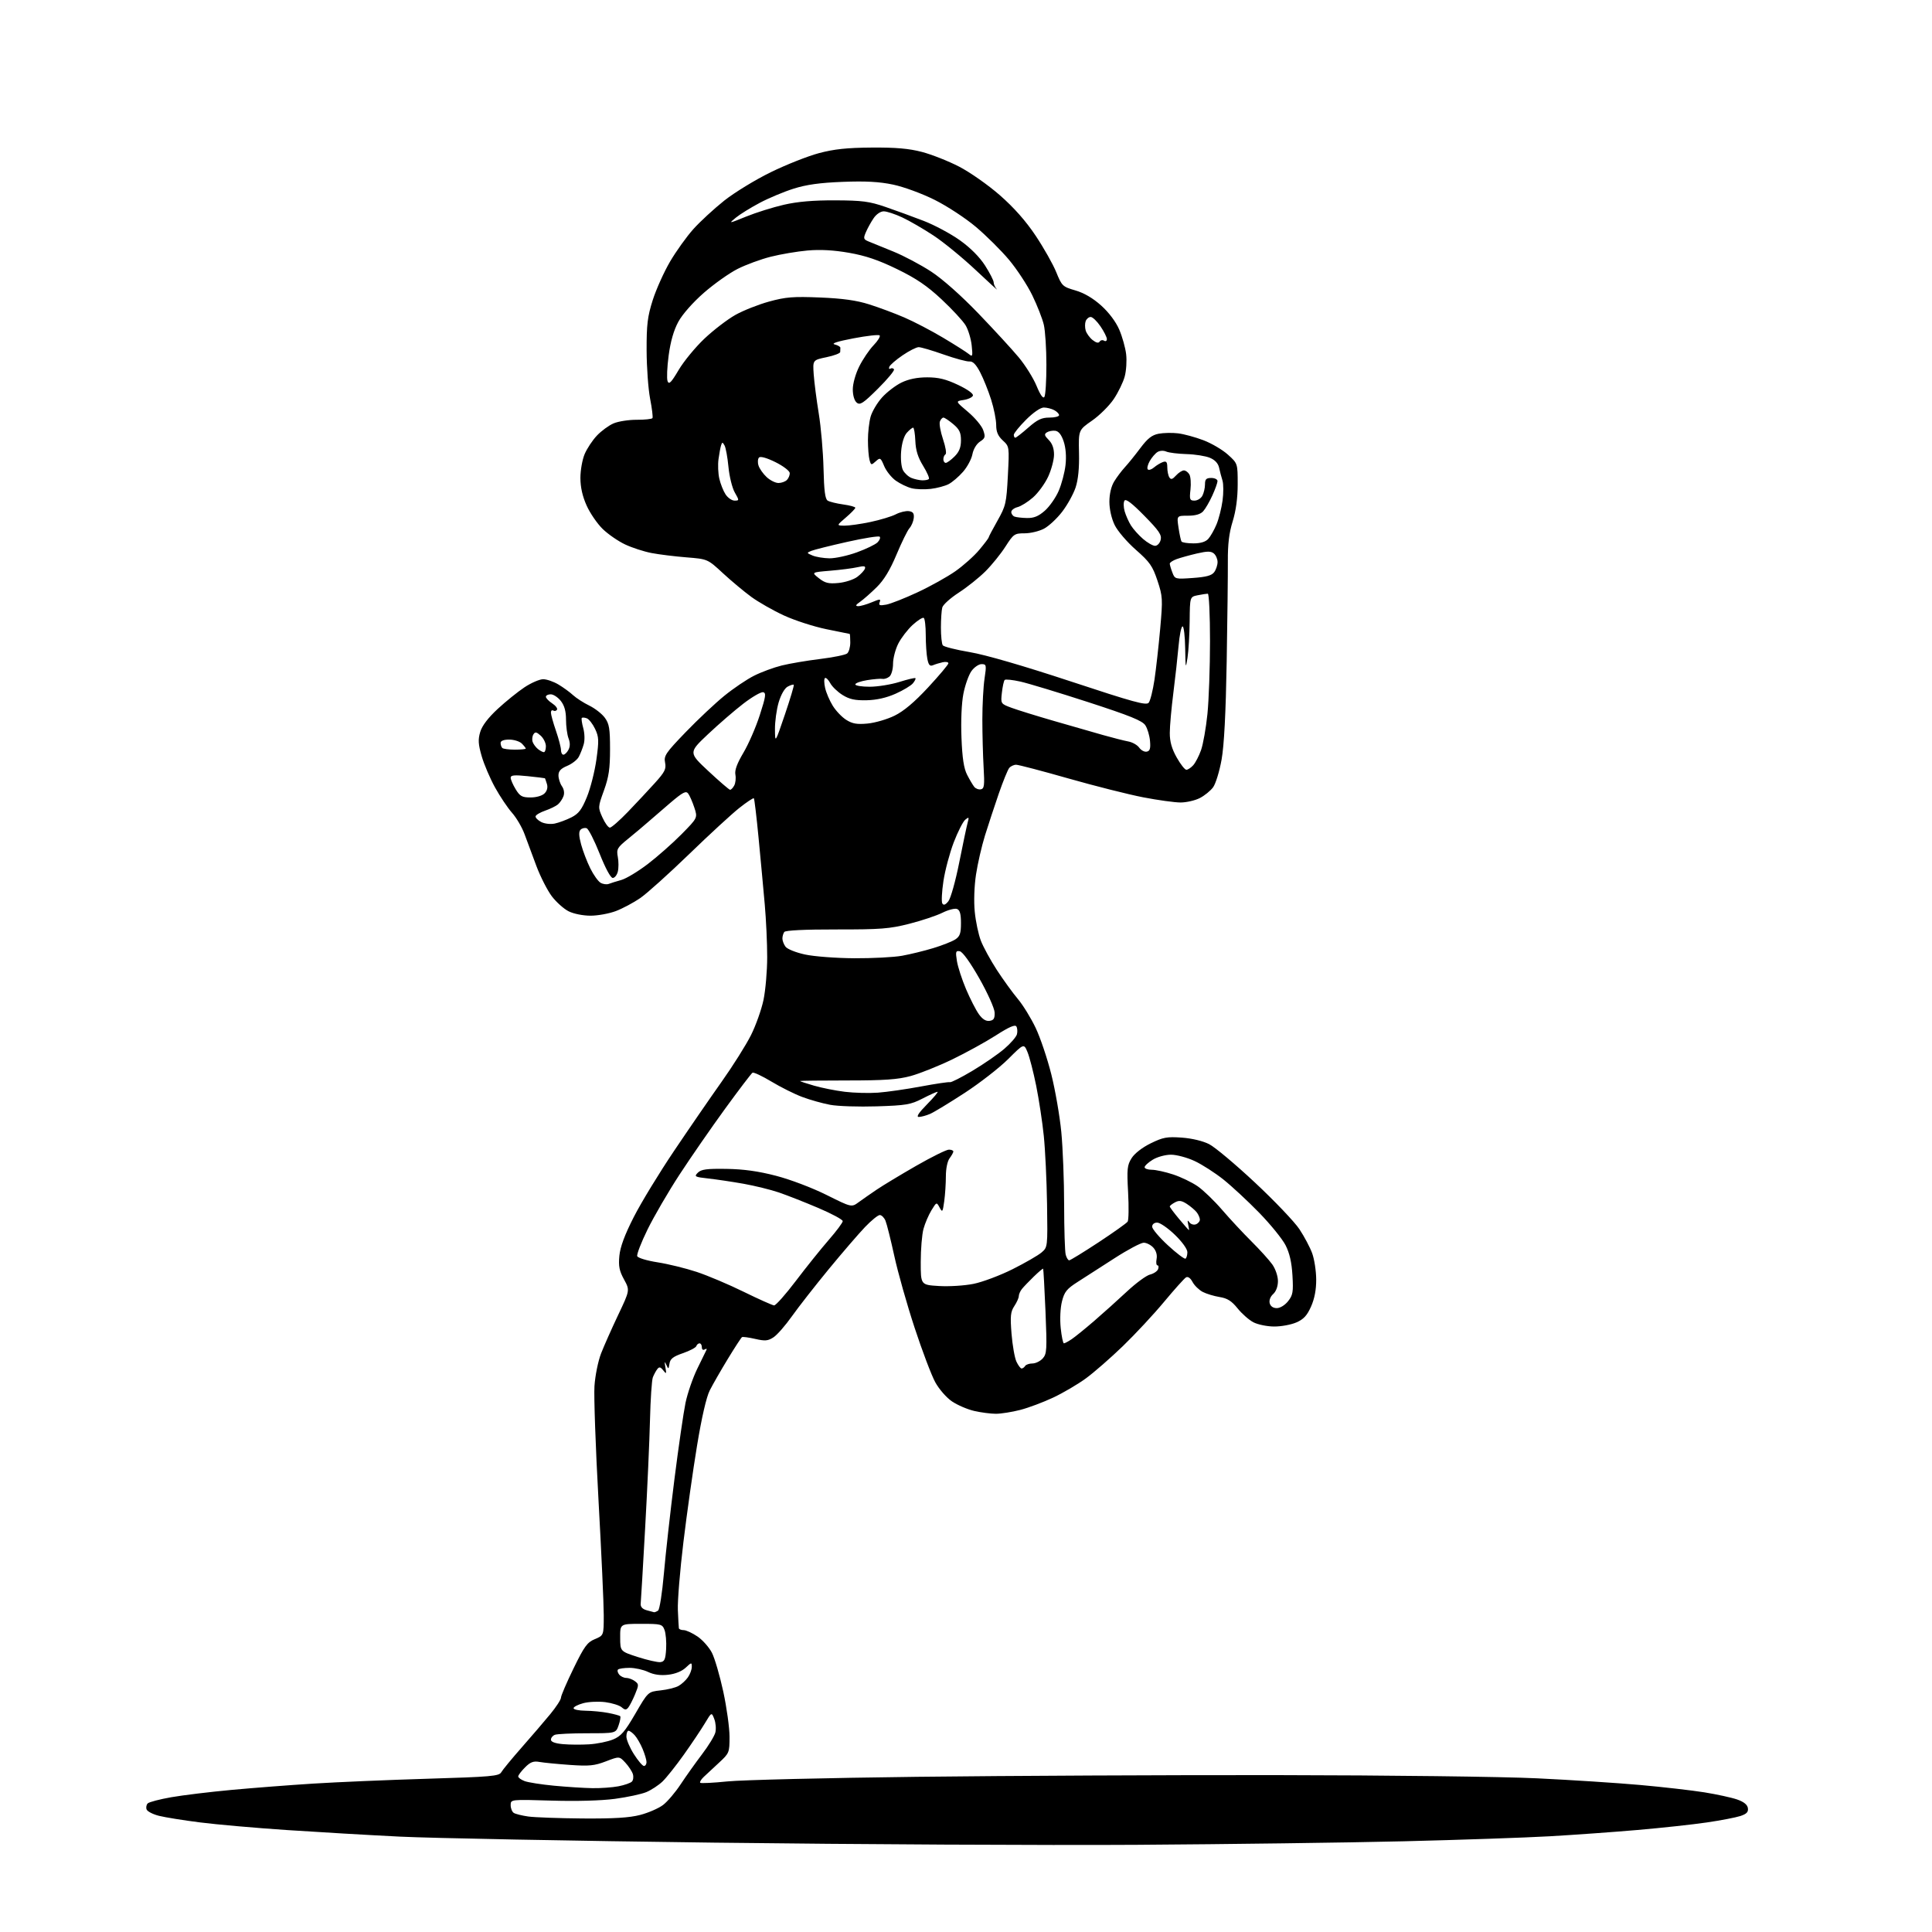 <?xml version="1.0" encoding="UTF-8" standalone="no"?>
<svg 
  version="1.1" 
  xmlns="http://www.w3.org/2000/svg" 
  xmlns:xlink="http://www.w3.org/1999/xlink" 
  xmlns:svg="http://www.w3.org/2000/svg"
  xmlns:rdf="http://www.w3.org/1999/02/22-rdf-syntax-ns#"
  xmlns:cc="http://creativecommons.org/ns#"
  xmlns:dc="http://purl.org/dc/elements/1.1/"
  viewBox="0 0 768 768"
  width="768"
  height="768"
>
<style>svg {background-color: white; }</style>"
<path stroke="none" fill="black" fill-rule="evenodd" d="M452.00,733.34C415.98,733.57 340.38,733.18 284.00,732.48C227.62,731.78 171.38,730.70 159.00,730.09C146.62,729.48 126.38,728.29 114.00,727.47C101.62,726.64 86.12,725.28 79.55,724.44C72.97,723.61 65.62,722.43 63.21,721.82C60.80,721.22 58.58,720.08 58.28,719.29C57.98,718.51 58.18,717.42 58.72,716.88C59.27,716.33 63.49,715.23 68.11,714.42C72.72,713.61 83.47,712.31 92.00,711.52C100.53,710.73 115.15,709.60 124.50,709.01C133.85,708.42 154.28,707.55 169.90,707.08C195.24,706.32 198.40,706.04 199.26,704.50C199.79,703.55 203.45,699.11 207.39,694.63C211.32,690.16 216.45,684.19 218.77,681.36C221.10,678.53 223.00,675.60 223.00,674.84C223.00,674.08 225.24,668.87 227.97,663.26C232.27,654.44 233.42,652.85 236.47,651.58C240.00,650.10 240.00,650.10 240.00,642.04C240.00,637.60 239.06,616.99 237.91,596.24C236.76,575.48 236.04,555.12 236.31,551.00C236.58,546.85 237.76,541.04 238.94,538.00C240.12,534.98 243.18,528.09 245.74,522.70C250.40,512.89 250.40,512.89 248.06,508.60C246.18,505.17 245.81,503.30 246.21,499.19C246.55,495.66 248.34,490.84 251.94,483.78C254.82,478.12 262.02,466.30 267.95,457.50C273.87,448.70 282.39,436.32 286.87,430.00C291.35,423.68 296.59,415.35 298.52,411.50C300.45,407.65 302.69,401.35 303.50,397.50C304.30,393.65 304.97,386.00 304.97,380.50C304.98,375.00 304.54,365.55 304.00,359.50C303.47,353.45 302.36,341.58 301.55,333.12C300.74,324.66 299.89,317.56 299.67,317.33C299.45,317.11 296.84,318.84 293.88,321.18C290.92,323.52 281.94,331.78 273.92,339.55C265.90,347.31 257.17,355.16 254.52,356.99C251.86,358.82 247.50,361.14 244.83,362.16C242.16,363.17 237.62,364.00 234.74,364.00C231.75,364.00 228.01,363.25 226.03,362.25C224.12,361.29 221.12,358.60 219.36,356.29C217.61,353.97 214.85,348.57 213.24,344.29C211.63,340.00 209.51,334.29 208.52,331.60C207.53,328.90 205.29,325.07 203.54,323.10C201.79,321.12 198.74,316.57 196.77,313.00C194.80,309.43 192.42,303.85 191.48,300.60C190.10,295.82 189.99,293.99 190.90,290.95C191.63,288.49 194.04,285.33 197.85,281.80C201.06,278.83 205.86,274.96 208.51,273.20C211.17,271.44 214.50,270.00 215.92,270.00C217.34,270.01 220.07,270.95 222.00,272.11C223.93,273.26 226.55,275.17 227.82,276.35C229.10,277.52 232.00,279.39 234.26,280.49C236.53,281.60 239.31,283.77 240.44,285.33C242.18,287.72 242.50,289.64 242.50,297.83C242.50,305.55 242.01,308.86 240.08,314.21C237.68,320.85 237.68,320.96 239.48,324.96C240.48,327.18 241.81,329.00 242.43,329.00C243.05,329.00 246.27,326.19 249.58,322.75C252.89,319.31 257.70,314.16 260.28,311.31C264.29,306.87 264.89,305.68 264.38,303.14C263.84,300.44 264.61,299.30 272.55,291.06C277.37,286.06 284.28,279.56 287.91,276.61C291.53,273.66 296.87,270.05 299.77,268.60C302.66,267.14 307.61,265.32 310.77,264.54C313.92,263.76 320.77,262.60 326.00,261.96C331.23,261.32 336.06,260.33 336.75,259.77C337.44,259.21 338.00,257.24 338.00,255.38C338.00,253.52 337.89,251.99 337.75,251.99C337.61,251.98 333.42,251.13 328.44,250.10C323.45,249.07 315.88,246.62 311.61,244.65C307.34,242.68 301.52,239.36 298.68,237.29C295.83,235.21 290.76,230.98 287.40,227.88C281.30,222.23 281.30,222.23 272.90,221.56C268.28,221.19 262.02,220.42 259.00,219.84C255.97,219.26 251.25,217.73 248.50,216.43C245.75,215.14 241.74,212.37 239.59,210.29C237.45,208.21 234.57,204.03 233.21,201.00C231.54,197.31 230.73,193.69 230.72,190.00C230.72,186.97 231.47,182.70 232.41,180.50C233.34,178.30 235.54,174.98 237.30,173.13C239.06,171.28 242.03,169.10 243.91,168.30C245.78,167.50 249.94,166.85 253.13,166.87C256.33,166.88 259.14,166.58 259.37,166.20C259.60,165.81 259.18,162.35 258.43,158.50C257.69,154.65 257.06,146.01 257.04,139.30C257.01,129.02 257.39,125.87 259.47,119.30C260.84,115.01 263.94,108.12 266.36,103.98C268.79,99.85 272.96,94.03 275.64,91.05C278.31,88.07 283.82,83.00 287.87,79.77C291.93,76.55 300.25,71.46 306.37,68.47C312.49,65.47 321.10,62.07 325.50,60.89C331.58,59.27 336.62,58.73 346.50,58.66C356.13,58.59 361.31,59.04 366.50,60.40C370.35,61.41 377.00,64.03 381.27,66.24C385.54,68.44 392.81,73.54 397.42,77.57C403.06,82.51 407.74,87.79 411.69,93.70C414.92,98.54 418.61,105.07 419.88,108.21C422.11,113.70 422.40,113.97 427.49,115.45C430.95,116.46 434.49,118.53 437.75,121.47C440.81,124.22 443.57,127.90 444.92,131.03C446.12,133.83 447.36,138.23 447.66,140.81C447.97,143.39 447.71,147.37 447.09,149.66C446.48,151.94 444.52,155.98 442.74,158.63C440.96,161.28 437.08,165.14 434.11,167.20C428.72,170.95 428.72,170.95 428.92,180.03C429.06,186.09 428.60,190.68 427.56,193.81C426.70,196.39 424.31,200.71 422.25,203.40C420.19,206.10 416.93,209.13 415.02,210.15C413.10,211.17 409.63,212.00 407.30,212.00C403.28,212.00 402.89,212.27 399.70,217.25C397.86,220.14 394.28,224.56 391.76,227.08C389.24,229.60 384.46,233.42 381.14,235.57C377.82,237.72 374.86,240.38 374.57,241.49C374.27,242.60 374.03,246.20 374.03,249.50C374.03,252.80 374.36,255.96 374.77,256.52C375.17,257.08 380.00,258.30 385.50,259.23C391.73,260.28 406.80,264.66 425.50,270.83C450.65,279.14 455.68,280.52 456.63,279.34C457.26,278.57 458.28,274.46 458.92,270.22C459.55,265.97 460.57,256.86 461.19,249.96C462.25,238.07 462.19,237.09 460.10,230.79C458.17,225.01 457.06,223.42 451.53,218.56C447.99,215.45 444.24,211.07 443.08,208.67C441.83,206.09 441.00,202.40 441.00,199.43C441.01,196.36 441.72,193.33 442.90,191.40C443.93,189.70 445.85,187.16 447.14,185.75C448.44,184.35 451.21,180.92 453.29,178.14C456.20,174.26 457.91,172.92 460.61,172.41C462.54,172.05 466.01,171.98 468.31,172.26C470.62,172.54 475.15,173.77 478.38,175.00C481.62,176.23 486.00,178.81 488.13,180.74C492.00,184.23 492.00,184.23 492.00,192.51C492.00,197.95 491.32,203.00 490.01,207.24C488.58,211.85 488.04,216.36 488.09,223.09C488.12,228.27 487.92,246.22 487.63,263.00C487.27,283.54 486.61,296.26 485.60,301.95C484.77,306.60 483.25,311.55 482.23,312.95C481.20,314.35 478.81,316.29 476.93,317.25C475.04,318.21 471.61,319.00 469.30,319.00C466.99,319.00 460.31,318.08 454.46,316.95C448.61,315.82 435.23,312.44 424.72,309.45C414.22,306.45 404.86,304.00 403.93,304.00C403.00,304.00 401.77,304.58 401.18,305.28C400.59,305.99 398.72,310.60 397.01,315.53C395.31,320.47 392.85,327.94 391.54,332.14C390.24,336.35 388.63,343.32 387.98,347.64C387.28,352.24 387.07,358.37 387.48,362.44C387.85,366.27 388.95,371.45 389.91,373.95C390.87,376.45 393.74,381.69 396.27,385.59C398.81,389.49 402.56,394.66 404.60,397.09C406.64,399.51 409.82,404.68 411.67,408.56C413.53,412.44 416.33,420.77 417.91,427.06C419.49,433.35 421.28,443.70 421.89,450.05C422.50,456.41 423.01,469.46 423.01,479.05C423.02,488.65 423.30,497.51 423.63,498.75C423.96,499.99 424.59,501.00 425.02,501.00C425.45,501.00 430.69,497.79 436.65,493.87C442.62,489.94 447.84,486.23 448.26,485.62C448.67,485.00 448.75,479.77 448.44,474.00C447.92,464.65 448.08,463.16 449.85,460.36C451.02,458.50 454.11,456.11 457.45,454.48C462.35,452.08 463.91,451.80 469.78,452.22C473.82,452.51 478.16,453.55 480.67,454.83C482.96,456.00 491.18,462.89 498.93,470.15C506.69,477.40 514.61,485.72 516.55,488.64C518.48,491.56 520.77,495.87 521.62,498.22C522.47,500.57 523.19,505.23 523.21,508.57C523.24,512.62 522.56,516.22 521.17,519.36C519.56,522.98 518.21,524.44 515.29,525.70C513.21,526.60 509.24,527.33 506.47,527.31C503.71,527.30 500.02,526.54 498.27,525.64C496.52,524.74 493.69,522.25 491.97,520.11C489.59,517.15 487.89,516.08 484.82,515.59C482.60,515.23 479.58,514.32 478.11,513.56C476.64,512.79 474.81,511.02 474.06,509.62C473.22,508.04 472.23,507.34 471.46,507.78C470.78,508.18 466.86,512.55 462.74,517.50C458.63,522.45 451.26,530.36 446.38,535.08C441.50,539.79 434.88,545.57 431.68,547.91C428.48,550.25 422.63,553.69 418.68,555.55C414.73,557.41 408.82,559.63 405.54,560.47C402.26,561.31 397.91,562.00 395.87,562.00C393.82,562.00 389.95,561.49 387.25,560.87C384.56,560.25 380.59,558.54 378.43,557.08C376.24,555.60 373.30,552.23 371.78,549.46C370.28,546.73 366.59,536.99 363.57,527.80C360.55,518.62 356.92,505.79 355.51,499.30C354.09,492.81 352.51,486.49 351.99,485.25C351.47,484.01 350.45,483.00 349.73,483.00C349.01,483.00 346.38,485.14 343.88,487.75C341.38,490.36 334.87,497.92 329.41,504.55C323.96,511.18 317.38,519.60 314.79,523.25C312.20,526.91 308.91,530.67 307.48,531.60C305.29,533.04 304.14,533.14 300.21,532.24C297.64,531.65 295.27,531.33 294.96,531.53C294.64,531.72 292.10,535.62 289.32,540.19C286.54,544.76 283.31,550.39 282.14,552.70C280.80,555.34 278.91,563.54 277.08,574.70C275.46,584.49 273.03,601.73 271.67,613.00C270.30,624.27 269.31,636.42 269.46,640.00C269.61,643.58 269.79,646.84 269.86,647.25C269.94,647.66 270.80,648.00 271.77,648.00C272.74,648.00 275.21,649.14 277.26,650.53C279.32,651.93 281.90,654.85 283.01,657.02C284.12,659.20 286.15,666.15 287.52,672.47C288.88,678.79 290.00,686.86 290.00,690.40C290.00,696.66 289.89,696.93 285.85,700.67C283.57,702.77 280.83,705.32 279.77,706.33C278.70,707.34 278.06,708.40 278.35,708.68C278.63,708.96 283.50,708.72 289.18,708.14C294.86,707.56 328.75,706.74 364.50,706.31C400.25,705.89 464.82,705.58 508.00,705.64C551.92,705.69 597.29,706.25 611.00,706.91C624.48,707.55 642.92,708.75 652.00,709.56C661.08,710.37 672.55,711.69 677.50,712.48C682.45,713.28 688.30,714.55 690.50,715.31C693.19,716.24 694.60,717.37 694.81,718.75C695.04,720.31 694.32,721.07 691.81,721.90C689.99,722.49 684.00,723.65 678.50,724.45C673.00,725.26 660.62,726.61 651.00,727.44C641.38,728.27 625.62,729.40 616.00,729.95C606.38,730.50 580.27,731.39 558.00,731.94C535.73,732.48 488.02,733.11 452.00,733.34zM231.54,722.87C244.03,722.96 250.16,722.59 254.50,721.46C257.76,720.61 261.84,718.83 263.58,717.50C265.32,716.18 268.46,712.49 270.56,709.30C272.67,706.11 276.49,700.74 279.05,697.37C281.62,694.00 284.01,690.09 284.36,688.69C284.72,687.29 284.53,684.88 283.94,683.35C282.88,680.56 282.88,680.56 280.19,685.05C278.71,687.52 274.95,693.13 271.83,697.52C268.71,701.91 264.89,706.71 263.33,708.20C261.77,709.68 258.89,711.57 256.93,712.39C254.96,713.21 249.34,714.41 244.43,715.07C239.02,715.79 229.10,716.07 219.25,715.77C203.00,715.28 203.00,715.28 203.00,717.58C203.00,718.85 203.56,720.23 204.25,720.67C204.94,721.10 207.53,721.74 210.00,722.09C212.47,722.44 222.17,722.79 231.54,722.87zM235.50,710.82C238.80,710.87 243.45,710.54 245.83,710.08C248.21,709.62 250.62,708.78 251.18,708.22C251.74,707.66 251.91,706.31 251.57,705.21C251.22,704.12 249.87,702.07 248.57,700.67C246.20,698.12 246.20,698.12 240.85,700.17C236.29,701.92 234.18,702.12 226.50,701.58C221.55,701.23 216.13,700.70 214.46,700.40C212.06,699.97 210.85,700.42 208.71,702.56C207.22,704.05 206.00,705.67 206.00,706.16C206.00,706.65 207.14,707.48 208.53,708.01C209.92,708.54 215.21,709.37 220.28,709.85C225.35,710.33 232.20,710.77 235.50,710.82zM255.98,702.00C256.54,702.00 257.00,701.31 257.00,700.47C257.00,699.63 256.31,697.28 255.46,695.25C254.62,693.23 253.20,690.77 252.31,689.79C251.42,688.80 250.31,688.00 249.85,688.00C249.38,688.00 249.00,689.04 249.00,690.30C249.00,691.57 250.34,694.72 251.98,697.30C253.62,699.89 255.42,702.00 255.98,702.00zM234.17,693.40C237.29,693.21 241.56,692.34 243.67,691.48C246.85,690.18 248.36,688.43 252.56,681.21C257.62,672.50 257.62,672.50 262.56,671.96C265.28,671.67 268.49,670.88 269.70,670.20C270.91,669.53 272.60,667.99 273.45,666.77C274.30,665.55 275.00,663.68 275.00,662.60C275.00,660.76 274.86,660.78 272.56,662.94C271.05,664.36 268.40,665.43 265.59,665.74C262.55,666.09 259.92,665.72 257.63,664.63C255.74,663.73 252.43,663.00 250.27,663.00C248.10,663.00 246.04,663.30 245.68,663.66C245.31,664.02 245.52,664.92 246.13,665.66C246.74,666.40 248.00,667.00 248.93,667.00C249.86,667.00 251.40,667.57 252.35,668.27C253.98,669.46 253.99,669.78 252.44,673.52C251.53,675.71 250.32,678.07 249.75,678.78C248.91,679.80 248.40,679.78 247.11,678.66C246.22,677.90 243.30,676.98 240.61,676.63C237.92,676.29 233.98,676.47 231.86,677.04C229.74,677.61 228.00,678.51 228.00,679.04C228.00,679.57 230.14,680.02 232.75,680.04C235.36,680.07 239.43,680.46 241.79,680.92C244.15,681.37 246.29,681.96 246.54,682.21C246.80,682.47 246.51,684.10 245.91,685.84C244.80,689.00 244.80,689.00 233.48,689.00C227.26,689.00 221.45,689.27 220.58,689.61C219.71,689.94 219.00,690.82 219.00,691.55C219.00,692.42 220.66,693.04 223.75,693.32C226.36,693.56 231.05,693.59 234.17,693.40zM262.50,660.72C264.16,660.54 264.55,659.65 264.80,655.44C264.96,652.65 264.67,649.28 264.16,647.94C263.28,645.62 262.82,645.50 254.87,645.50C246.50,645.50 246.50,645.50 246.53,650.97C246.55,656.43 246.55,656.43 253.53,658.69C257.36,659.92 261.40,660.84 262.50,660.72zM260.00,640.89C260.27,640.93 260.99,640.64 261.60,640.23C262.20,639.83 263.24,633.20 263.91,625.50C264.58,617.80 266.46,600.95 268.09,588.06C269.72,575.17 271.71,561.49 272.50,557.66C273.30,553.82 275.41,547.72 277.18,544.09C278.96,540.47 280.60,537.10 280.83,536.61C281.07,536.12 280.75,536.04 280.13,536.42C279.47,536.82 279.00,536.46 279.00,535.56C279.00,534.70 278.59,534.00 278.08,534.00C277.58,534.00 277.00,534.49 276.80,535.10C276.60,535.70 274.20,536.97 271.47,537.91C267.58,539.25 266.42,540.15 266.13,542.06C265.77,544.36 265.70,544.39 264.86,542.50C264.17,540.96 264.09,541.19 264.50,543.50C264.98,546.20 264.89,546.32 263.65,544.74C262.56,543.36 262.05,543.25 261.29,544.24C260.75,544.93 259.96,546.40 259.52,547.50C259.09,548.60 258.58,556.25 258.38,564.50C258.18,572.75 257.32,592.10 256.45,607.50C255.59,622.90 254.80,636.37 254.69,637.43C254.56,638.72 255.33,639.60 257.00,640.08C258.38,640.48 259.73,640.84 260.00,640.89zM406.10,544.00C406.53,544.00 407.16,543.55 407.50,543.00C407.84,542.45 409.15,542.00 410.40,542.00C411.66,542.00 413.50,541.10 414.49,540.01C416.14,538.19 416.23,536.58 415.60,521.29C415.21,512.09 414.79,504.46 414.66,504.33C414.53,504.20 412.87,505.60 410.96,507.45C409.06,509.30 406.94,511.51 406.25,512.36C405.56,513.22 405.00,514.50 404.99,515.21C404.99,515.92 404.19,517.71 403.21,519.19C401.71,521.46 401.54,523.17 402.10,530.19C402.47,534.76 403.34,539.74 404.04,541.25C404.75,542.76 405.67,544.00 406.10,544.00zM422.92,534.00C423.27,534.00 424.67,533.25 426.03,532.33C427.39,531.41 431.41,528.15 434.97,525.08C438.53,522.01 444.38,516.76 447.97,513.40C451.56,510.05 455.69,507.01 457.14,506.66C458.59,506.31 460.04,505.34 460.36,504.51C460.68,503.68 460.56,503.00 460.11,503.00C459.65,503.00 459.50,501.86 459.76,500.46C460.07,498.88 459.58,497.19 458.47,495.96C457.49,494.88 455.77,494.00 454.64,494.00C453.52,494.00 448.30,496.77 443.05,500.16C437.80,503.55 431.20,507.79 428.39,509.58C424.05,512.35 423.11,513.51 422.15,517.33C421.49,519.93 421.28,524.41 421.65,527.92C422.00,531.26 422.57,534.00 422.92,534.00zM507.54,520.00C508.87,520.00 510.78,518.83 512.03,517.25C513.94,514.84 514.16,513.58 513.77,507.00C513.47,501.82 512.62,498.11 511.03,495.00C509.76,492.52 505.07,486.74 500.61,482.15C496.15,477.56 489.74,471.61 486.37,468.91C483.00,466.22 477.82,462.89 474.87,461.52C471.92,460.14 467.70,459.02 465.50,459.01C463.26,459.01 460.07,459.88 458.25,460.99C456.46,462.08 455.00,463.43 455.00,463.99C455.00,464.54 456.28,465.00 457.84,465.00C459.41,465.00 463.24,465.84 466.35,466.87C469.46,467.89 473.85,470.01 476.09,471.56C478.34,473.12 482.72,477.34 485.82,480.95C488.92,484.55 494.18,490.20 497.50,493.50C500.82,496.80 504.54,500.92 505.77,502.65C507.03,504.44 508.00,507.30 508.00,509.25C508.00,511.35 507.27,513.35 506.11,514.40C504.98,515.42 504.42,516.90 504.73,518.06C505.04,519.27 506.10,520.00 507.54,520.00zM307.71,518.92C308.38,518.96 312.28,514.57 316.37,509.17C320.47,503.76 326.34,496.45 329.41,492.92C332.48,489.40 335.00,486.02 335.00,485.42C335.00,484.81 330.61,482.45 325.25,480.17C319.89,477.89 312.85,475.13 309.61,474.02C306.37,472.92 300.07,471.37 295.61,470.57C291.15,469.78 284.86,468.84 281.62,468.48C276.14,467.87 275.86,467.71 277.41,466.16C278.76,464.82 280.93,464.53 288.79,464.65C295.61,464.75 301.48,465.57 308.50,467.40C314.15,468.86 322.85,472.17 328.50,474.98C338.50,479.97 338.50,479.97 341.31,477.91C342.86,476.78 346.12,474.50 348.56,472.86C351.00,471.21 358.03,466.97 364.19,463.43C370.36,459.89 376.21,457.00 377.20,457.00C378.19,457.00 378.99,457.34 378.97,457.75C378.95,458.16 378.28,459.37 377.47,460.44C376.62,461.57 376.00,464.55 376.00,467.55C376.00,470.39 375.71,474.86 375.35,477.48C374.74,481.88 374.61,482.07 373.50,480.00C372.31,477.78 372.29,477.79 370.25,481.13C369.12,482.99 367.70,486.30 367.10,488.50C366.50,490.70 366.01,496.61 366.01,501.64C366.00,510.77 366.00,510.77 373.25,511.21C377.24,511.46 383.43,511.07 387.00,510.35C390.57,509.63 397.55,507.01 402.50,504.53C407.45,502.05 412.62,499.07 413.99,497.91C416.47,495.80 416.47,495.80 416.22,478.65C416.07,469.22 415.49,457.00 414.92,451.50C414.36,446.00 412.99,437.04 411.90,431.60C410.80,426.15 409.25,420.14 408.45,418.23C407.01,414.77 407.01,414.77 400.75,421.01C397.31,424.44 389.55,430.48 383.50,434.43C377.45,438.37 371.24,442.14 369.70,442.80C368.16,443.46 366.16,444.00 365.24,444.00C364.12,444.00 365.19,442.36 368.50,439.00C371.21,436.25 373.09,434.00 372.68,434.00C372.27,434.00 369.59,435.21 366.72,436.69C362.02,439.11 360.21,439.42 348.50,439.79C341.35,440.02 333.02,439.75 330.00,439.18C326.98,438.62 321.99,437.22 318.93,436.07C315.86,434.93 310.34,432.17 306.66,429.95C302.97,427.73 299.58,426.14 299.12,426.43C298.66,426.71 293.77,433.14 288.25,440.72C282.74,448.30 274.58,460.09 270.12,466.92C265.66,473.75 259.95,483.56 257.42,488.72C254.89,493.88 253.04,498.66 253.31,499.35C253.57,500.05 257.20,501.14 261.38,501.79C265.56,502.44 272.55,504.15 276.91,505.59C281.27,507.03 289.72,510.60 295.67,513.53C301.63,516.45 307.05,518.87 307.71,518.92zM471.25,500.33C471.66,500.08 472.00,498.93 472.00,497.76C472.00,496.52 469.92,493.63 467.00,490.82C464.26,488.17 461.11,486.00 460.00,486.00C458.82,486.00 458.00,486.67 458.00,487.63C458.00,488.52 460.81,491.85 464.25,495.02C467.69,498.19 470.84,500.58 471.25,500.33zM472.62,489.00C472.73,489.00 472.59,487.99 472.32,486.75C471.95,485.07 472.08,484.85 472.81,485.90C473.35,486.66 474.52,487.01 475.40,486.68C476.28,486.34 476.99,485.49 476.97,484.78C476.95,484.08 476.39,482.79 475.72,481.92C475.05,481.06 473.29,479.56 471.82,478.60C469.71,477.23 468.69,477.09 467.07,477.96C465.93,478.57 465.00,479.31 465.00,479.59C465.00,479.88 466.67,482.12 468.71,484.56C470.75,487.00 472.51,489.00 472.62,489.00zM349.00,434.35C352.57,434.09 360.27,432.98 366.11,431.89C371.94,430.80 377.12,430.03 377.61,430.19C378.10,430.34 382.14,428.30 386.59,425.64C391.05,422.98 396.73,419.06 399.22,416.93C401.71,414.80 403.98,412.19 404.25,411.14C404.53,410.08 404.42,408.68 404.02,408.03C403.50,407.19 401.07,408.25 395.89,411.58C391.83,414.18 384.00,418.49 378.50,421.15C373.00,423.80 365.57,426.77 362.00,427.74C356.88,429.13 351.53,429.50 336.75,429.50C326.44,429.50 318.00,429.60 318.00,429.72C318.00,429.84 320.50,430.67 323.56,431.56C326.62,432.45 332.13,433.55 335.81,434.00C339.49,434.45 345.43,434.61 349.00,434.35zM393.36,405.81C395.04,405.57 395.47,404.85 395.38,402.47C395.31,400.80 392.59,394.75 389.32,388.97C385.70,382.60 382.66,378.37 381.55,378.15C379.92,377.84 379.79,378.28 380.39,382.03C380.76,384.36 382.40,389.39 384.02,393.21C385.65,397.04 387.93,401.50 389.10,403.14C390.53,405.15 391.91,406.01 393.36,405.81zM339.57,380.92C346.75,380.96 355.30,380.52 358.57,379.93C361.83,379.34 367.42,377.98 370.99,376.89C374.56,375.81 378.49,374.25 379.74,373.44C381.59,372.22 382.00,371.04 382.00,366.95C382.00,363.30 381.57,361.77 380.42,361.33C379.55,361.00 376.94,361.67 374.62,362.83C372.29,363.99 366.37,365.97 361.45,367.22C353.59,369.22 350.07,369.49 332.50,369.47C319.93,369.45 312.23,369.83 311.77,370.47C311.36,371.04 311.02,372.20 311.02,373.06C311.01,373.92 311.56,375.38 312.25,376.32C312.95,377.27 316.38,378.65 320.00,379.43C323.57,380.21 332.38,380.88 339.57,380.92zM376.99,358.26C377.91,357.13 379.85,350.20 381.31,342.85C382.77,335.51 384.28,328.38 384.66,327.00C385.27,324.78 385.17,324.65 383.71,325.84C382.81,326.58 380.75,330.63 379.13,334.84C377.52,339.05 375.67,345.98 375.03,350.24C374.39,354.49 374.19,358.50 374.59,359.15C375.10,359.97 375.82,359.71 376.99,358.26zM242.00,351.36C242.82,351.04 245.07,350.34 247.00,349.80C248.93,349.26 253.65,346.41 257.50,343.47C261.35,340.53 267.39,335.19 270.93,331.61C277.35,325.09 277.35,325.09 276.00,321.00C275.25,318.74 274.16,316.25 273.57,315.46C272.69,314.27 271.46,314.90 266.50,319.11C263.20,321.92 259.15,325.41 257.50,326.87C255.85,328.33 252.35,331.27 249.73,333.40C245.33,336.97 245.01,337.53 245.59,340.63C245.94,342.48 245.94,345.11 245.59,346.49C245.24,347.87 244.34,349.00 243.57,349.00C242.75,349.00 240.64,345.10 238.38,339.39C236.28,334.10 233.96,329.54 233.22,329.25C232.47,328.97 231.38,329.22 230.79,329.81C230.02,330.58 230.08,332.26 231.01,335.70C231.73,338.34 233.37,342.61 234.65,345.19C235.93,347.78 237.77,350.35 238.74,350.92C239.71,351.48 241.18,351.68 242.00,351.36zM220.50,327.38C222.15,327.04 225.13,325.93 227.12,324.93C230.03,323.45 231.24,321.86 233.31,316.80C234.73,313.33 236.42,306.64 237.08,301.93C238.13,294.34 238.07,292.96 236.56,289.76C235.62,287.78 234.14,285.88 233.28,285.55C232.42,285.22 231.52,285.15 231.28,285.38C231.05,285.62 231.30,287.44 231.85,289.43C232.42,291.48 232.50,294.27 232.03,295.88C231.59,297.44 230.70,299.68 230.07,300.86C229.44,302.04 227.37,303.65 225.46,304.45C222.92,305.51 222.00,306.52 222.00,308.23C222.00,309.51 222.62,311.44 223.37,312.53C224.22,313.74 224.45,315.28 223.98,316.53C223.57,317.65 222.56,319.12 221.76,319.79C220.95,320.46 218.67,321.57 216.69,322.25C214.70,322.94 213.00,323.95 212.90,324.50C212.80,325.05 213.80,326.06 215.11,326.75C216.46,327.45 218.80,327.73 220.50,327.38zM210.91,317.00C213.20,317.00 215.53,316.33 216.46,315.39C217.49,314.37 217.83,313.01 217.41,311.64C217.05,310.47 216.69,309.44 216.63,309.37C216.56,309.30 213.46,308.93 209.75,308.54C204.45,307.99 203.00,308.13 203.00,309.17C203.01,309.90 203.90,311.96 204.99,313.75C206.69,316.53 207.54,317.00 210.91,317.00zM290.21,313.95C290.61,313.98 291.35,313.21 291.87,312.24C292.39,311.27 292.60,309.34 292.33,307.94C291.99,306.19 292.99,303.49 295.51,299.24C297.53,295.85 300.46,289.13 302.02,284.29C304.41,276.90 304.62,275.45 303.36,275.16C302.53,274.98 299.00,277.02 295.51,279.70C292.02,282.38 285.69,287.85 281.44,291.86C273.71,299.16 273.71,299.16 281.60,306.53C285.95,310.59 289.82,313.92 290.21,313.95zM389.91,313.77C391.26,313.49 391.43,312.18 391.00,304.97C390.73,300.31 390.50,291.77 390.50,286.00C390.50,280.23 390.89,272.91 391.37,269.75C392.18,264.34 392.11,264.00 390.18,264.00C389.06,264.00 387.25,265.25 386.16,266.77C385.08,268.29 383.64,272.34 382.97,275.75C382.24,279.47 381.93,286.49 382.20,293.23C382.52,301.43 383.14,305.45 384.45,308.00C385.44,309.93 386.71,312.08 387.28,312.79C387.85,313.50 389.03,313.94 389.91,313.77zM471.60,306.00C472.20,306.00 473.42,305.19 474.32,304.20C475.21,303.21 476.62,300.50 477.44,298.17C478.26,295.84 479.40,289.41 479.97,283.86C480.53,278.32 481.00,265.29 481.00,254.89C481.00,244.50 480.61,236.00 480.12,236.00C479.64,236.00 477.84,236.28 476.12,236.62C473.00,237.25 473.00,237.25 472.91,246.88C472.86,252.17 472.47,258.75 472.05,261.50C471.33,266.09 471.26,265.78 471.13,257.75C471.06,252.94 470.59,249.00 470.09,249.00C469.58,249.00 468.87,252.49 468.50,256.75C468.12,261.01 467.19,269.45 466.42,275.50C465.65,281.55 465.01,288.68 465.01,291.35C465.00,294.80 465.79,297.62 467.75,301.10C469.26,303.79 470.99,306.00 471.60,306.00zM223.96,300.00C224.50,300.00 225.40,299.13 225.96,298.07C226.66,296.76 226.68,295.28 226.00,293.50C225.45,292.05 225.00,288.71 225.00,286.07C225.00,282.73 224.37,280.47 222.93,278.63C221.79,277.19 219.99,276.00 218.93,276.00C217.87,276.00 217.00,276.44 217.00,276.98C217.00,277.51 218.12,278.69 219.49,279.59C220.86,280.48 221.73,281.63 221.42,282.13C221.11,282.62 220.44,282.77 219.93,282.46C219.42,282.14 219.00,282.51 219.00,283.28C219.00,284.06 219.90,287.30 221.00,290.50C222.10,293.70 223.00,297.14 223.00,298.16C223.00,299.17 223.43,300.00 223.96,300.00zM216.19,299.00C216.64,299.00 217.00,297.94 217.00,296.65C217.00,295.37 216.07,293.47 214.94,292.44C213.25,290.92 212.72,290.83 212.03,291.95C211.57,292.70 211.43,294.03 211.73,294.91C212.03,295.78 212.98,297.06 213.83,297.75C214.68,298.44 215.75,299.00 216.19,299.00zM455.84,298.79C457.11,298.55 457.41,297.58 457.15,294.56C456.97,292.41 456.13,289.60 455.29,288.32C454.09,286.49 449.22,284.52 432.51,279.09C420.82,275.30 408.72,271.63 405.62,270.94C402.52,270.25 399.71,269.95 399.38,270.29C399.04,270.63 398.54,272.89 398.27,275.32C397.77,279.75 397.77,279.75 402.13,281.37C404.54,282.26 412.12,284.61 419.00,286.60C425.88,288.59 434.65,291.11 438.50,292.20C442.35,293.29 446.85,294.43 448.50,294.74C450.15,295.04 452.11,296.15 452.85,297.20C453.59,298.25 454.93,298.97 455.84,298.79zM204.67,298.00C207.05,298.00 209.00,297.81 209.00,297.57C209.00,297.34 208.29,296.44 207.43,295.57C206.56,294.71 204.31,294.00 202.43,294.00C200.24,294.00 199.00,294.48 199.00,295.33C199.00,296.07 199.30,296.97 199.67,297.33C200.03,297.70 202.28,298.00 204.67,298.00zM312.01,284.04C314.15,277.73 315.74,272.41 315.54,272.21C315.34,272.00 314.25,272.33 313.12,272.94C311.89,273.59 310.45,276.12 309.53,279.20C308.69,282.04 308.03,286.87 308.06,289.93C308.11,295.50 308.11,295.50 312.01,284.04zM344.87,287.62C347.82,287.35 352.65,285.94 355.59,284.50C359.26,282.70 363.48,279.15 368.98,273.22C373.39,268.46 377.00,264.16 377.00,263.67C377.00,263.17 375.99,262.99 374.75,263.25C373.51,263.52 371.77,264.05 370.89,264.43C369.65,264.95 369.12,264.36 368.64,261.93C368.29,260.18 368.00,255.91 368.00,252.43C368.00,248.96 367.64,245.89 367.20,245.62C366.75,245.35 364.77,246.61 362.78,248.43C360.80,250.25 358.23,253.58 357.09,255.83C355.94,258.08 355.00,261.68 355.00,263.84C355.00,266.01 354.36,268.28 353.57,268.94C352.79,269.59 351.55,270.01 350.82,269.86C350.10,269.72 347.36,269.95 344.75,270.36C342.14,270.78 340.00,271.54 340.00,272.06C340.00,272.58 342.59,272.99 345.75,272.99C348.91,272.98 354.20,272.12 357.50,271.09C360.80,270.05 363.68,269.37 363.89,269.58C364.11,269.78 363.66,270.71 362.89,271.64C362.13,272.56 359.02,274.43 356.00,275.77C352.37,277.39 348.46,278.27 344.50,278.36C339.89,278.46 337.68,277.98 334.94,276.28C332.98,275.06 330.77,272.94 330.04,271.57C329.30,270.19 328.36,269.28 327.95,269.53C327.54,269.78 327.56,271.54 327.99,273.43C328.41,275.33 329.78,278.53 331.03,280.54C332.27,282.56 334.69,285.09 336.40,286.16C338.83,287.70 340.65,288.02 344.87,287.62zM341.13,240.96C342.02,240.98 344.45,240.29 346.51,239.43C349.86,238.03 350.20,238.03 349.68,239.40C349.20,240.65 349.69,240.82 352.29,240.35C354.06,240.02 359.66,237.82 364.75,235.44C369.84,233.07 376.60,229.30 379.78,227.07C382.96,224.84 387.24,221.02 389.28,218.57C391.33,216.12 393.00,213.91 393.00,213.66C393.00,213.40 394.58,210.39 396.52,206.97C399.81,201.14 400.07,200.04 400.64,189.13C401.24,177.52 401.24,177.50 398.62,175.08C396.70,173.30 396.00,171.66 396.00,168.93C396.00,166.88 395.10,162.35 393.99,158.86C392.88,155.36 390.92,150.47 389.63,148.00C388.00,144.87 386.71,143.56 385.39,143.69C384.35,143.79 379.75,142.55 375.17,140.94C370.59,139.32 366.10,138.00 365.19,138.00C364.28,138.00 361.40,139.46 358.78,141.25C356.17,143.03 353.80,145.08 353.52,145.80C353.25,146.52 353.44,146.85 353.94,146.54C354.45,146.22 355.10,146.35 355.38,146.81C355.67,147.27 352.80,150.73 349.01,154.49C343.11,160.35 341.89,161.15 340.56,160.05C339.62,159.27 339.00,157.16 339.00,154.77C339.00,152.50 340.10,148.58 341.57,145.65C342.98,142.82 345.54,139.04 347.25,137.26C348.96,135.49 350.05,133.72 349.67,133.33C349.28,132.95 344.59,133.48 339.24,134.50C332.75,135.74 330.27,136.55 331.81,136.93C333.08,137.24 334.09,137.84 334.06,138.25C334.03,138.66 334.00,139.42 334.00,139.93C334.00,140.44 331.54,141.37 328.54,141.99C323.07,143.13 323.07,143.13 323.46,148.81C323.68,151.94 324.58,158.92 325.46,164.33C326.35,169.73 327.20,179.55 327.36,186.16C327.57,195.06 327.99,198.38 329.02,199.01C329.78,199.48 332.56,200.16 335.20,200.53C337.84,200.89 340.00,201.48 340.00,201.84C340.00,202.20 338.31,203.95 336.25,205.71C332.50,208.92 332.50,208.92 335.68,208.96C337.44,208.98 342.07,208.33 345.97,207.51C349.88,206.68 354.44,205.31 356.11,204.44C357.77,203.58 360.12,203.02 361.32,203.19C362.97,203.43 363.43,204.10 363.23,205.95C363.08,207.29 362.31,209.10 361.53,209.96C360.75,210.83 358.44,215.53 356.39,220.42C353.82,226.57 351.39,230.57 348.52,233.40C346.23,235.66 343.27,238.27 341.93,239.21C340.12,240.47 339.92,240.92 341.13,240.96zM333.32,231.74C335.98,231.49 339.32,230.40 340.76,229.33C342.20,228.26 343.58,226.77 343.82,226.04C344.17,225.00 343.51,224.87 340.88,225.47C339.02,225.90 334.13,226.53 330.02,226.87C322.53,227.50 322.53,227.50 325.52,229.85C327.98,231.78 329.35,232.12 333.32,231.74zM474.20,229.75C479.54,229.37 481.69,228.78 482.67,227.43C483.40,226.43 484.00,224.63 484.00,223.43C484.00,222.23 483.34,220.70 482.53,220.02C481.37,219.06 479.94,219.06 475.78,220.02C472.87,220.70 469.26,221.70 467.75,222.25C466.24,222.79 465.00,223.61 465.00,224.06C465.00,224.50 465.46,226.08 466.03,227.57C467.04,230.22 467.16,230.26 474.20,229.75zM329.70,221.94C332.02,221.97 336.92,220.91 340.60,219.57C344.27,218.24 347.98,216.45 348.83,215.60C349.68,214.74 350.07,213.74 349.69,213.35C349.31,212.97 343.48,213.90 336.75,215.41C330.01,216.92 323.60,218.53 322.50,218.98C320.60,219.75 320.62,219.84 323.00,220.83C324.38,221.41 327.39,221.90 329.70,221.94zM459.14,216.97C460.05,216.99 461.05,215.94 461.38,214.62C461.87,212.65 460.75,210.99 454.87,205.01C449.93,199.98 447.52,198.15 446.99,199.02C446.56,199.71 446.60,201.61 447.07,203.26C447.55,204.90 448.67,207.43 449.57,208.87C450.48,210.32 452.63,212.73 454.36,214.22C456.09,215.72 458.24,216.96 459.14,216.97zM474.40,216.00C477.25,216.00 479.23,215.40 480.31,214.21C481.20,213.23 482.67,210.64 483.58,208.46C484.49,206.28 485.57,202.03 485.98,199.01C486.39,195.99 486.38,192.39 485.95,191.01C485.52,189.63 484.91,187.32 484.60,185.88C484.22,184.17 482.94,182.80 480.92,181.97C479.21,181.26 475.04,180.60 471.66,180.51C468.27,180.41 464.65,179.96 463.61,179.51C462.53,179.03 461.04,179.11 460.11,179.69C459.23,180.24 457.84,181.87 457.03,183.29C456.22,184.72 455.88,186.21 456.27,186.60C456.66,187.00 457.78,186.64 458.74,185.81C459.71,184.98 461.29,184.02 462.25,183.68C463.64,183.19 464.00,183.63 464.02,185.78C464.02,187.28 464.39,189.07 464.84,189.77C465.46,190.75 466.08,190.57 467.48,189.02C468.49,187.91 469.89,187.00 470.61,187.00C471.32,187.00 472.31,187.73 472.81,188.63C473.31,189.53 473.50,192.23 473.23,194.63C472.79,198.56 472.95,199.00 474.83,199.00C475.99,199.00 477.40,198.13 477.96,197.07C478.53,196.00 479.00,193.98 479.00,192.57C479.00,190.50 479.48,190.00 481.50,190.00C482.88,190.00 483.99,190.56 483.98,191.25C483.97,191.94 483.04,194.52 481.92,196.98C480.80,199.45 479.17,202.26 478.29,203.23C477.22,204.42 475.22,205.00 472.23,205.00C467.77,205.00 467.77,205.00 468.48,209.75C468.87,212.36 469.40,214.84 469.66,215.25C469.91,215.66 472.05,216.00 474.40,216.00zM408.22,205.92C410.99,205.98 412.80,205.24 415.34,203.01C417.21,201.36 419.69,197.81 420.85,195.12C422.01,192.43 423.23,187.82 423.56,184.87C423.94,181.48 423.67,178.02 422.83,175.50C421.94,172.81 420.84,171.42 419.50,171.24C418.40,171.10 416.88,171.39 416.13,171.88C415.02,172.59 415.17,173.17 416.88,174.88C418.29,176.29 419.00,178.25 418.99,180.75C418.98,182.81 417.93,186.75 416.65,189.51C415.37,192.26 412.66,195.97 410.64,197.74C408.62,199.52 405.85,201.25 404.48,201.59C403.12,201.94 402.00,202.81 402.00,203.53C402.00,204.24 402.56,205.06 403.25,205.34C403.94,205.62 406.17,205.88 408.22,205.92zM291.99,199.00C293.89,199.00 293.90,198.94 292.08,195.75C291.06,193.96 289.93,189.39 289.57,185.58C289.21,181.77 288.51,177.95 288.02,177.08C287.25,175.70 287.07,175.69 286.65,177.00C286.38,177.82 285.92,180.30 285.62,182.50C285.32,184.70 285.46,188.20 285.94,190.27C286.41,192.35 287.53,195.16 288.42,196.52C289.32,197.89 290.92,199.00 291.99,199.00zM369.99,194.34C367.52,194.63 364.09,194.52 362.36,194.08C360.64,193.65 357.82,192.29 356.09,191.07C354.37,189.84 352.29,187.23 351.47,185.27C350.05,181.88 349.89,181.79 348.12,183.39C346.35,184.99 346.22,184.96 345.64,182.79C345.30,181.53 345.02,178.03 345.02,175.00C345.01,171.97 345.49,167.78 346.07,165.68C346.66,163.58 348.71,160.12 350.63,157.99C352.55,155.86 356.04,153.19 358.38,152.06C361.21,150.69 364.62,150.00 368.57,150.00C373.08,150.00 376.01,150.72 380.83,153.00C384.60,154.78 387.00,156.50 386.75,157.25C386.53,157.94 384.86,158.72 383.05,159.00C379.76,159.50 379.76,159.50 384.77,163.72C387.53,166.04 390.26,169.30 390.84,170.98C391.78,173.68 391.64,174.19 389.55,175.56C388.18,176.46 386.94,178.53 386.55,180.57C386.19,182.48 384.51,185.63 382.80,187.57C381.10,189.51 378.53,191.71 377.09,192.45C375.65,193.20 372.45,194.05 369.99,194.34zM309.45,192.00C310.63,192.00 312.14,191.46 312.80,190.80C313.46,190.14 313.97,188.90 313.94,188.05C313.90,187.20 311.36,185.25 308.27,183.72C304.82,182.01 302.30,181.30 301.73,181.87C301.22,182.38 301.12,183.81 301.52,185.06C301.91,186.30 303.37,188.37 304.76,189.66C306.15,190.95 308.26,192.00 309.45,192.00zM366.58,190.94C367.73,190.97 368.93,190.74 369.24,190.42C369.56,190.11 368.53,187.74 366.95,185.17C364.89,181.82 364.01,179.01 363.86,175.25C363.74,172.36 363.34,170.00 362.98,170.00C362.61,170.00 361.49,170.91 360.49,172.02C359.38,173.24 358.49,176.12 358.22,179.37C357.96,182.44 358.28,185.65 358.95,186.91C359.60,188.12 361.11,189.51 362.32,189.99C363.52,190.48 365.44,190.90 366.58,190.94zM375.95,184.00C376.48,184.00 378.05,182.85 379.45,181.45C381.30,179.61 382.00,177.85 382.00,175.04C382.00,171.95 381.38,170.66 378.92,168.59C377.23,167.17 375.48,166.00 375.03,166.00C374.58,166.00 373.94,166.70 373.62,167.56C373.29,168.42 373.85,171.58 374.86,174.59C375.88,177.60 376.33,180.30 375.86,180.59C375.38,180.88 375.00,181.77 375.00,182.56C375.00,183.35 375.43,184.00 375.95,184.00zM403.60,174.00C403.92,174.00 406.24,172.20 408.74,170.00C412.36,166.81 414.06,166.00 417.14,166.00C419.26,166.00 421.00,165.57 421.00,165.04C421.00,164.50 420.13,163.60 419.07,163.04C418.00,162.47 416.14,162.00 414.92,162.00C413.61,162.00 410.73,163.98 407.86,166.86C405.19,169.53 403.00,172.23 403.00,172.86C403.00,173.49 403.27,174.00 403.60,174.00zM415.17,157.76C415.61,157.07 415.97,151.32 415.96,145.00C415.96,138.68 415.50,131.53 414.94,129.12C414.38,126.71 412.31,121.42 410.34,117.37C408.37,113.32 404.20,106.98 401.09,103.27C397.98,99.56 392.07,93.69 387.96,90.22C383.82,86.72 376.49,81.92 371.50,79.43C366.46,76.92 359.20,74.26 355.00,73.38C349.53,72.23 344.12,71.94 335.00,72.29C325.96,72.64 320.56,73.39 315.50,74.99C311.65,76.20 305.57,78.74 302.00,80.64C298.43,82.53 294.15,85.18 292.50,86.53C289.54,88.95 289.59,88.94 296.61,86.09C300.52,84.50 307.27,82.39 311.61,81.39C317.07,80.14 323.35,79.60 332.00,79.64C342.73,79.68 345.56,80.05 352.00,82.26C356.12,83.68 362.99,86.18 367.25,87.83C371.51,89.48 377.96,92.94 381.58,95.52C385.76,98.50 389.41,102.17 391.58,105.56C393.46,108.50 395.00,111.51 395.00,112.25C395.00,112.99 395.56,114.23 396.25,115.01C396.94,115.78 393.19,112.37 387.93,107.42C382.67,102.47 375.08,96.25 371.06,93.61C367.04,90.96 361.44,87.72 358.62,86.41C355.81,85.09 352.52,84.02 351.32,84.01C350.05,84.00 348.35,85.15 347.27,86.75C346.24,88.26 344.87,90.75 344.21,92.28C343.14,94.78 343.24,95.14 345.26,95.98C346.49,96.49 350.91,98.29 355.08,99.98C359.25,101.67 366.04,105.27 370.18,107.98C374.73,110.96 382.12,117.53 388.94,124.62C395.13,131.06 402.34,138.90 404.95,142.04C407.57,145.18 410.76,150.28 412.04,153.38C413.58,157.10 414.65,158.59 415.17,157.76zM269.78,147.06C271.83,143.60 276.45,137.99 280.04,134.60C283.64,131.20 289.15,126.98 292.28,125.21C295.40,123.45 301.45,121.05 305.71,119.88C312.35,118.06 315.26,117.82 325.98,118.26C334.95,118.63 340.48,119.40 345.50,120.99C349.35,122.20 355.65,124.55 359.50,126.21C363.35,127.87 370.32,131.51 375.00,134.31C379.68,137.10 384.23,140.00 385.13,140.74C386.61,141.97 386.72,141.65 386.26,137.30C385.98,134.66 384.89,131.06 383.83,129.30C382.77,127.55 378.47,122.90 374.28,118.99C368.51,113.60 364.21,110.68 356.58,106.97C349.22,103.38 344.08,101.64 337.50,100.49C331.37,99.42 326.11,99.13 321.00,99.58C316.88,99.95 310.29,101.06 306.36,102.06C302.43,103.05 296.50,105.23 293.20,106.90C289.89,108.57 283.85,112.86 279.77,116.42C275.40,120.25 271.25,124.96 269.65,127.91C267.83,131.25 266.55,135.71 265.80,141.31C265.18,145.93 264.99,150.53 265.37,151.53C265.93,152.98 266.81,152.09 269.78,147.06zM437.12,135.80C437.48,135.22 438.28,135.05 438.89,135.43C439.50,135.81 440.00,135.52 440.00,134.79C440.00,134.06 438.86,131.78 437.46,129.73C436.07,127.68 434.32,126.00 433.57,126.00C432.82,126.00 431.93,126.74 431.58,127.64C431.24,128.54 431.24,130.23 431.58,131.39C431.93,132.55 433.17,134.26 434.34,135.18C435.74,136.28 436.69,136.50 437.12,135.80z" />

</svg>